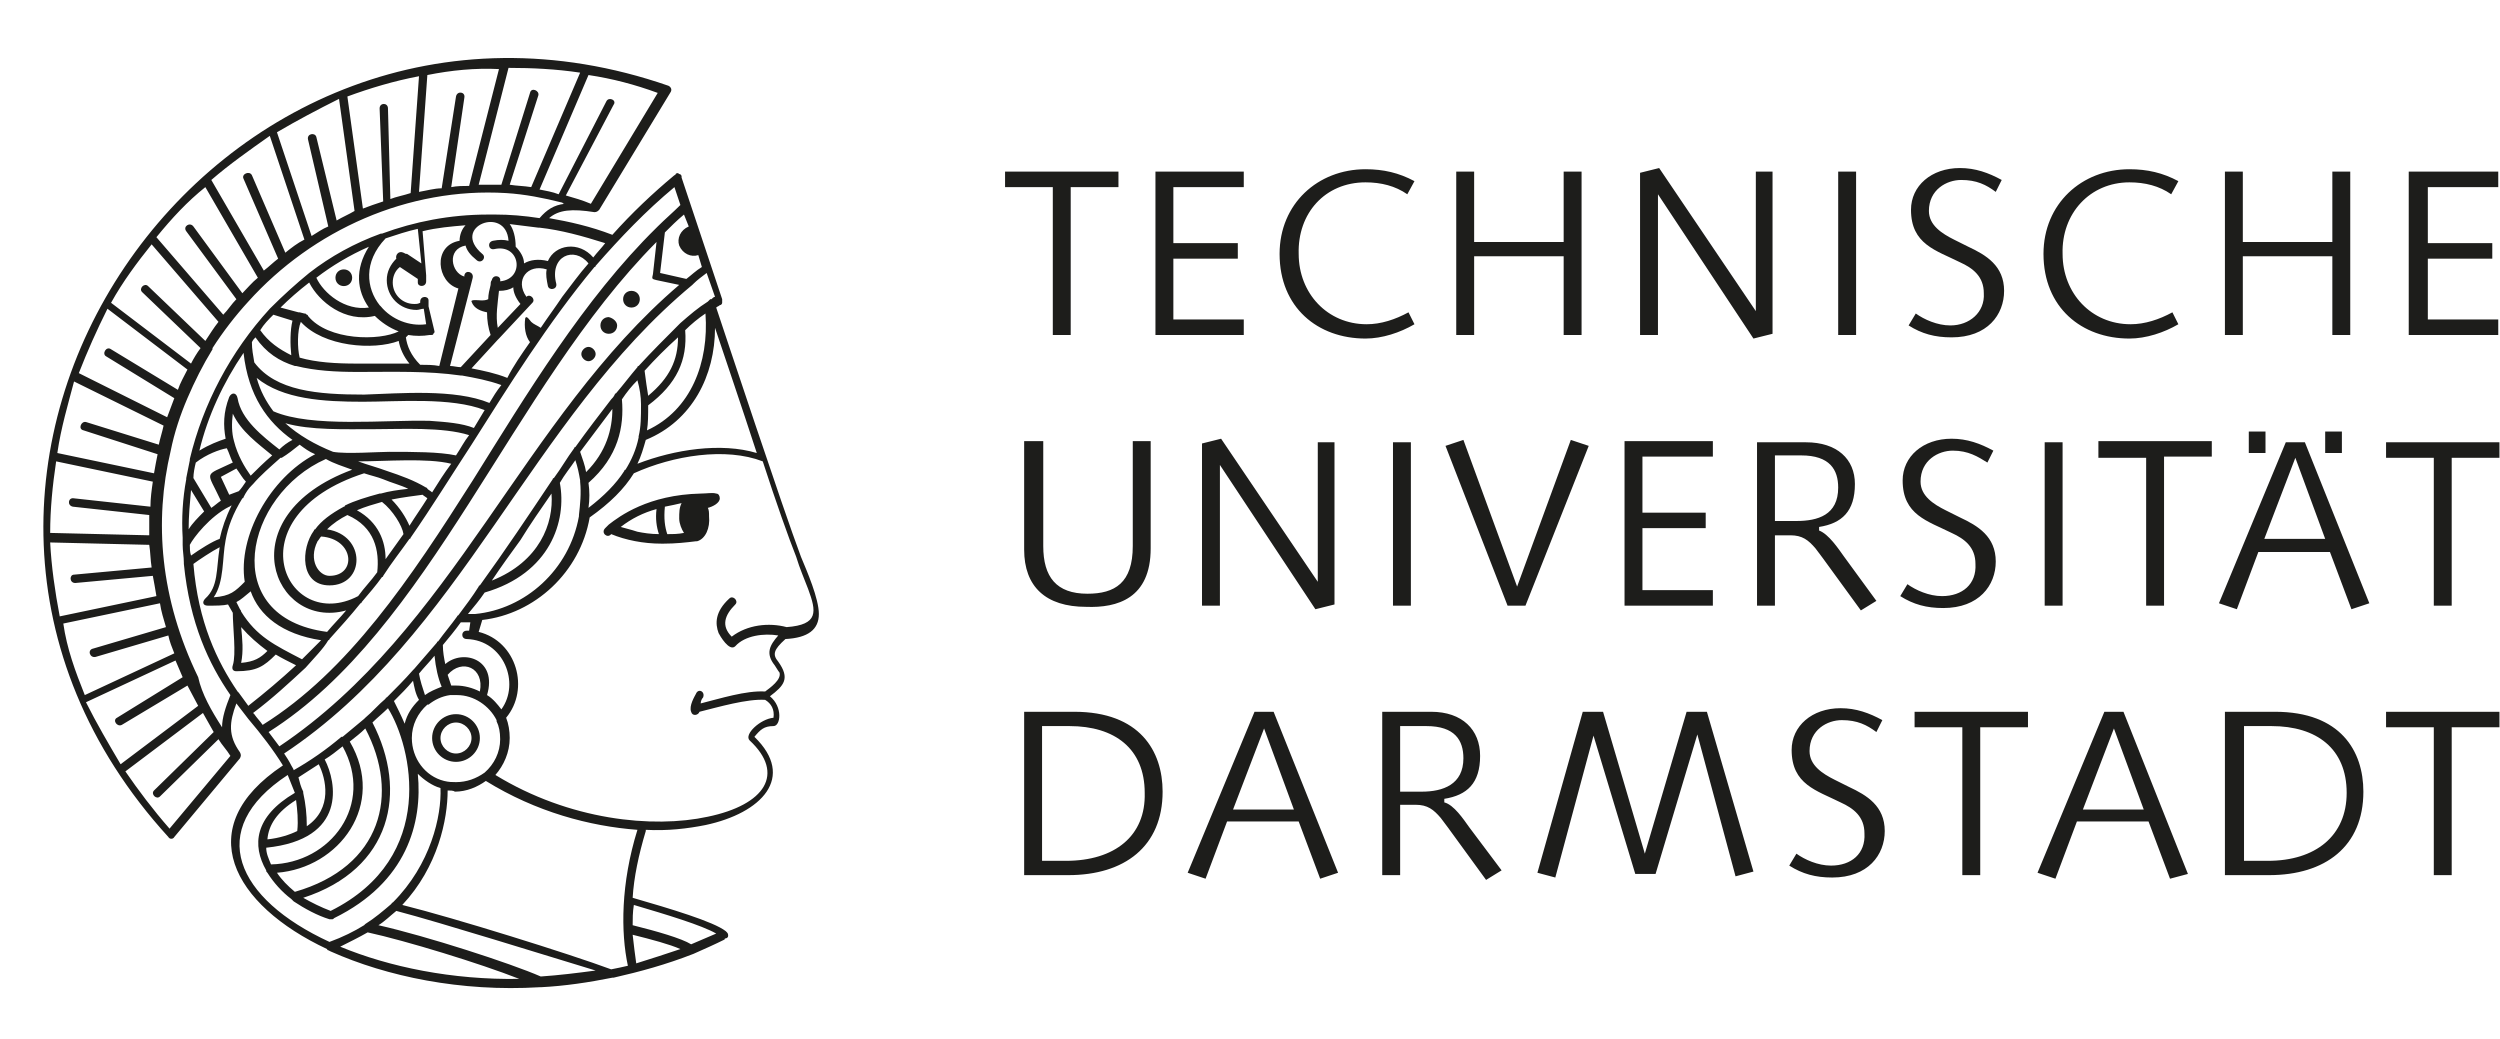 <svg width="674" height="280" xmlns="http://www.w3.org/2000/svg" xmlns:xlink="http://www.w3.org/1999/xlink" xml:space="preserve" overflow="hidden"><g transform="translate(-249 -184)"><path d="M239.498 366.159C236.605 364.873 231.783 363.587 226.639 362.301 226.96 365.194 227.282 367.766 227.603 370.016 231.783 368.73 235.64 367.444 239.498 366.159L239.498 366.159ZM226.639 359.729C233.068 361.336 239.819 363.265 242.391 364.873 244.641 363.908 246.892 362.944 249.142 361.979 245.284 359.729 235.64 356.836 226.96 354.264 226.639 356.193 226.639 358.122 226.639 359.729L226.639 359.729ZM243.034 367.444C242.713 367.444 242.713 367.444 243.034 367.444 235.64 370.338 228.568 372.267 221.495 373.874 221.495 373.874 221.174 373.874 221.174 373.874 214.744 375.16 208.315 376.124 201.885 376.446 201.885 376.446 201.564 376.446 201.564 376.446 180.347 377.732 160.415 373.552 145.306 366.801L144.663 366.48C144.663 366.48 144.342 366.48 144.342 366.159 118.945 354.264 107.372 333.368 132.447 316.652 129.875 312.472 126.661 308.293 123.124 304.114 122.16 302.828 120.874 301.221 119.91 299.935 117.981 305.079 117.659 308.615 120.874 313.115 121.196 313.758 121.196 314.08 120.874 314.723L103.193 335.94C102.872 336.583 101.907 336.583 101.586 335.94 12.859 238.533 114.123 90.977 236.283 133.412 236.926 133.733 237.248 134.376 236.926 135.019L217.638 166.845C217.316 167.166 216.995 167.488 216.352 167.488 210.244 166.523 206.708 166.845 204.136 169.095 209.601 170.06 215.387 171.345 221.174 173.596 226.317 167.809 232.104 162.344 237.891 157.522 237.891 157.522 238.212 157.522 238.212 157.201 238.533 156.879 238.855 156.879 239.176 157.201 239.498 157.201 239.819 157.522 239.819 157.844 239.819 157.844 239.819 158.165 239.819 158.165L250.749 190.955C250.749 191.277 250.749 191.598 250.749 191.92 250.749 192.241 250.428 192.563 250.107 192.563 249.785 192.884 249.464 192.884 249.142 193.206 251.392 199.957 267.145 247.535 271.967 260.394 273.574 264.251 276.789 271.645 276.789 275.824 276.789 280.004 273.896 282.254 267.788 282.575 264.573 285.469 264.251 286.755 265.859 288.683 269.073 293.184 267.466 295.113 263.608 298.006 267.145 300.899 266.502 306.043 264.573 306.043 262.001 306.043 261.037 307.007 259.429 308.936 270.681 319.866 261.358 329.51 246.249 332.725 241.427 333.69 235.962 334.333 230.175 334.011 230.175 334.011 230.175 334.011 230.175 334.333 228.246 340.762 226.96 346.87 226.639 352.335 236.605 355.228 248.499 358.765 251.714 361.336 251.714 361.336 252.035 361.658 252.035 361.658 252.357 361.979 252.357 362.301 252.357 362.622 252.357 362.944 252.035 363.265 251.714 363.265 251.714 363.265 251.392 363.265 251.392 363.587 248.821 364.873 245.927 366.159 243.034 367.444L243.034 367.444ZM137.912 323.724C137.912 323.724 137.912 324.045 137.912 324.045 138.555 326.939 138.877 329.832 138.877 333.047 145.949 328.225 144.02 320.188 142.091 316.33 140.163 317.616 138.555 318.58 136.626 319.866 136.948 321.152 137.269 322.438 137.912 323.724L137.912 323.724ZM135.983 325.974C130.84 329.189 128.589 332.725 128.268 336.583 131.483 336.261 134.376 335.297 136.305 334.333 136.626 331.439 136.305 328.546 135.983 325.974L135.983 325.974ZM127.947 338.833C127.947 340.441 128.589 341.727 129.232 343.334 145.306 343.012 157.201 327.26 148.521 311.508 146.913 312.794 145.306 314.08 143.699 315.044 146.913 321.152 149.807 336.583 127.947 338.833L127.947 338.833ZM130.84 345.584C132.126 347.513 133.733 349.12 135.662 350.728 159.129 343.977 163.952 324.367 154.629 306.686 153.343 307.972 152.057 308.936 150.45 310.222 160.415 327.26 147.556 344.298 130.84 345.584L130.84 345.584ZM137.912 352.335C140.163 353.621 142.734 354.907 145.306 355.871 174.239 341.405 167.166 311.508 160.737 301.221 159.451 302.507 157.844 303.793 156.558 305.079 166.202 323.724 161.701 344.62 137.912 352.335L137.912 352.335ZM227.925 235.319C237.891 231.461 250.428 229.532 260.072 232.425 255.893 219.567 251.392 206.386 248.821 198.671 248.821 211.53 242.713 223.746 230.175 228.889 229.532 231.14 228.889 233.39 227.925 235.319L227.925 235.319ZM224.389 237.248C224.389 237.248 224.389 236.926 224.71 236.926 226.317 234.354 227.603 231.461 228.246 228.246 228.246 228.246 228.246 227.925 228.246 227.925 228.889 225.353 228.889 222.46 228.889 219.567 228.889 219.567 228.889 219.245 228.889 219.245 228.889 217.316 228.568 215.066 227.925 212.816 226.317 214.423 225.032 216.03 223.746 217.959 224.389 225.353 222.781 233.39 214.744 240.462 215.066 242.713 215.066 244.963 214.744 247.213 218.924 243.999 222.138 240.784 224.389 237.248L224.389 237.248ZM165.237 305.4C165.88 302.828 167.166 300.899 169.095 298.971 168.131 297.363 167.809 295.434 167.488 293.827 165.88 295.756 164.273 297.363 162.344 299.292 163.309 301.221 164.273 303.15 165.237 305.4L165.237 305.4ZM170.703 297.685C171.988 296.72 173.596 296.077 175.203 295.434 174.239 293.184 173.596 290.291 173.274 287.076 171.988 288.683 170.381 290.291 169.095 291.898 169.417 293.827 170.06 295.756 170.703 297.685L170.703 297.685ZM116.052 306.364C116.052 303.793 117.016 300.899 118.302 297.685 112.516 289.326 107.372 278.396 105.765 262.323 105.765 262.323 105.765 262.001 105.765 262.001 105.765 260.394 105.443 258.786 105.443 257.179 105.443 257.179 105.443 256.857 105.443 256.857 105.443 256.215 105.443 255.893 105.443 255.25 105.122 250.107 105.443 244.641 106.408 239.498 106.408 239.498 106.408 239.176 106.408 239.176 106.729 237.569 107.051 235.962 107.372 234.354 107.372 234.354 107.372 234.033 107.372 234.033 110.908 219.245 118.302 205.1 128.911 193.527 128.911 193.527 129.232 193.206 129.232 193.206 132.447 189.991 135.983 186.776 139.52 183.883L139.52 183.883C145.306 179.382 151.736 175.846 158.808 173.274 158.808 173.274 158.808 173.274 159.129 173.274 167.809 170.06 177.453 168.131 187.741 168.131 188.384 168.131 189.027 168.131 189.669 168.131 193.527 168.131 197.385 168.452 201.564 169.095 203.493 166.845 205.422 165.559 208.315 165.237 207.993 165.237 207.993 165.237 207.672 164.916 207.672 164.916 207.672 164.916 207.672 164.916 202.528 163.63 197.706 162.666 192.563 162.344L192.563 162.344C166.202 160.737 140.484 172.31 123.124 191.598L123.124 191.598C119.588 195.456 116.373 199.635 113.48 204.136 113.48 204.136 113.48 204.136 113.48 204.457 110.908 208.636 108.658 213.137 106.729 217.638 106.729 217.638 106.729 217.638 106.729 217.638 104.8 222.138 103.193 226.96 102.229 231.783 97.728 250.749 99.335 271.645 109.623 292.863L109.623 292.863C110.587 297.363 113.159 301.864 116.052 306.364L116.052 306.364ZM120.231 296.72C120.231 296.72 120.553 297.042 120.553 297.042 121.517 298.328 122.16 299.292 123.124 300.578 127.625 297.042 131.804 293.505 135.983 289.648 134.055 288.683 132.126 287.719 130.518 286.755 127.304 289.969 125.375 291.255 119.91 291.255 118.945 291.255 118.624 290.612 118.945 289.648 119.91 286.755 118.945 279.361 118.945 275.503 118.624 274.86 117.981 273.896 117.659 273.253 116.373 273.574 114.445 273.574 112.194 273.574 110.908 273.574 110.587 272.61 111.551 271.645 115.088 268.431 114.445 263.93 115.409 257.822 113.48 258.786 109.623 261.358 108.337 262.323 109.623 278.075 114.766 288.683 120.231 296.72L120.231 296.72ZM131.483 311.508C178.418 280.004 197.063 223.103 239.176 187.098L233.068 185.812C231.783 185.49 231.783 185.49 232.104 184.204L233.068 175.525C193.849 215.066 172.31 280.004 128.589 307.65 129.554 308.936 130.518 310.222 131.483 311.508L131.483 311.508ZM240.462 168.131C238.533 169.738 236.926 171.345 235.319 172.953L234.033 183.883 241.105 185.49C242.391 184.526 243.677 183.24 245.284 182.276L244.32 179.061C242.391 179.704 240.141 178.739 239.176 176.489 238.533 174.56 239.498 172.31 241.748 171.345L240.462 168.131 240.462 168.131ZM138.555 290.291C134.055 294.47 129.554 298.649 124.41 302.507L124.732 302.828C125.375 303.793 126.339 304.757 126.982 305.721 150.128 291.255 166.845 266.18 183.561 239.819 198.028 216.673 213.459 190.955 233.068 171.667 233.068 171.667 233.39 171.345 233.39 171.345 235.319 169.417 237.569 167.488 239.498 165.559L237.891 160.737C230.175 167.166 223.424 174.239 216.673 181.954 216.673 181.954 216.673 182.276 216.352 182.276 203.814 197.385 193.206 214.423 183.24 230.175 177.775 238.533 172.631 246.892 166.845 255.25 166.845 255.25 166.845 255.572 166.523 255.572 164.273 258.786 161.701 262.001 159.451 265.537 159.451 265.537 159.451 265.859 159.129 265.859 157.522 268.109 155.593 270.359 153.664 272.61 153.664 272.61 153.664 272.931 153.343 272.931 150.771 276.146 147.878 279.361 144.985 282.575 144.985 282.575 144.985 282.897 144.663 282.897 143.377 285.147 140.805 287.719 138.555 290.291L138.555 290.291 138.555 290.291ZM137.591 288.04C139.198 286.433 141.127 284.504 142.734 282.897 132.126 281.289 126.018 276.146 123.767 269.716 122.16 271.002 121.196 271.967 119.91 272.61 120.231 273.253 120.553 273.896 120.874 274.539 120.874 274.539 121.196 274.86 121.196 275.181 125.375 281.932 130.197 284.183 137.591 288.04L137.591 288.04ZM144.342 280.647C145.949 278.718 147.878 276.789 149.485 274.86 129.875 280.325 117.338 249.464 151.093 236.926 148.521 235.962 146.271 235.319 144.02 234.033 122.16 243.677 114.766 276.789 144.342 280.647L144.342 280.647ZM152.7 271.002C154.307 268.752 156.236 266.823 157.844 264.573 158.487 258.786 157.201 252.357 149.807 249.142 147.878 250.107 145.949 251.392 144.342 253 154.95 254.607 154.629 268.109 144.985 268.109 136.948 268.109 137.269 258.143 140.805 253.321 140.805 253.321 140.805 253 141.127 253L141.127 253C142.734 250.749 145.306 248.821 148.842 246.892 148.842 246.892 149.164 246.892 149.164 246.57 151.736 245.284 154.95 244.32 158.487 243.356 158.487 243.356 158.808 243.356 158.808 243.356 161.058 242.713 163.309 242.391 166.202 242.07 164.273 241.105 161.701 240.462 159.451 239.498 157.844 238.855 156.236 238.533 154.307 237.891 118.624 249.464 133.09 281.289 152.7 271.002L152.7 271.002ZM160.094 261.037C161.701 258.786 163.309 256.536 164.916 254.286 164.595 252.035 162.023 247.856 159.129 245.606 156.879 246.249 154.629 246.892 152.379 247.856 158.165 251.071 160.094 256.215 160.094 261.037L160.094 261.037ZM166.523 252.035C168.131 249.464 169.738 247.213 171.345 244.641 171.024 244.32 170.381 243.999 170.06 243.677 167.809 243.999 164.916 244.32 161.701 244.963 163.952 247.213 165.559 249.785 166.523 252.035L166.523 252.035ZM172.631 243.034C174.239 240.462 175.846 237.891 177.775 235.319 171.345 233.711 160.094 234.676 152.7 234.676 155.272 235.64 157.844 236.283 160.415 237.248 164.273 238.533 167.809 239.819 171.024 241.748 171.024 241.748 171.345 241.748 171.345 242.07 171.667 242.391 172.31 242.713 172.631 243.034L172.631 243.034ZM179.061 233.068C180.347 231.14 181.311 229.211 182.597 227.603 175.525 225.353 164.273 225.996 157.201 225.996 148.842 225.996 139.841 226.317 133.09 224.389 136.626 227.603 141.127 230.175 145.949 232.104 149.485 232.747 158.165 232.104 161.058 232.104 167.488 232.104 174.56 232.104 179.061 233.068L179.061 233.068ZM183.883 225.674C184.847 224.067 185.812 222.46 186.776 220.852 177.775 217.316 163.309 218.602 153.986 218.602 143.377 218.602 132.447 217.959 125.375 212.173 126.339 215.709 127.947 218.602 129.875 221.174 140.163 225.674 160.094 223.424 171.988 223.746 176.489 224.067 180.668 224.389 183.883 225.674L183.883 225.674ZM188.062 218.924C189.027 217.316 189.991 215.709 191.277 214.101 187.741 212.816 184.204 212.173 180.668 211.53 180.668 211.53 180.347 211.53 180.347 211.53 171.345 210.244 162.344 210.565 152.7 210.565 146.592 210.565 141.127 210.244 135.983 208.958 135.983 208.958 135.662 208.958 135.662 208.958 131.483 207.672 127.947 205.422 125.053 201.243 124.732 201.564 124.41 201.885 124.089 202.528 124.089 204.457 124.41 206.065 124.732 207.993 130.518 215.709 141.77 216.673 154.307 216.673 163.952 216.352 178.739 215.066 188.062 218.924L188.062 218.924ZM216.03 179.704C216.995 178.418 218.281 177.132 219.245 175.846 213.137 173.917 207.351 172.31 201.564 171.667 201.564 171.667 201.243 171.667 201.243 171.667 198.671 171.345 196.099 171.024 193.527 170.703 194.492 171.988 195.135 174.239 195.135 176.811 196.42 178.096 197.385 179.704 197.385 181.311 198.992 180.347 201.243 180.025 203.814 180.668 205.743 176.168 212.173 175.203 216.03 179.704L216.03 179.704ZM88.727 316.33 109.623 300.578C108.658 298.649 107.694 297.042 106.729 295.113L89.048 305.721C87.762 306.364 86.476 304.436 87.762 303.793L105.443 292.863C104.8 291.255 104.157 289.969 103.515 288.362L79.404 299.613C82.297 305.4 85.512 310.865 88.727 316.33L88.727 316.33ZM110.908 302.507 90.013 318.259C93.549 323.402 97.406 328.546 101.907 333.69L118.302 314.08C117.338 312.472 116.052 311.187 115.088 309.579L99.335 325.01C98.371 325.974 96.764 324.367 97.728 323.402L113.802 307.65C112.837 306.043 111.873 304.114 110.908 302.507L110.908 302.507ZM79.082 297.685 103.193 286.433C102.55 284.826 101.907 283.218 101.586 281.611L81.976 287.397C80.368 287.719 79.725 285.469 81.333 285.147L100.943 279.361C100.3 277.11 99.657 275.181 99.335 272.931L73.296 278.396C74.26 285.147 76.511 291.255 79.082 297.685L79.082 297.685ZM72.332 276.467 98.371 271.002C98.049 269.073 97.728 267.145 97.406 265.537L76.511 267.466C74.903 267.466 74.903 265.216 76.189 265.216L97.085 263.287C96.764 261.358 96.764 259.108 96.442 257.179L69.76 256.536C70.081 262.965 71.046 269.716 72.332 276.467L72.332 276.467ZM69.76 253.964 96.442 254.607C96.442 252.678 96.442 251.071 96.442 249.142L75.868 246.892C74.26 246.57 74.582 244.32 76.189 244.641L96.764 246.892C96.764 244.641 97.085 242.391 97.406 240.141L71.367 234.676C70.403 241.105 69.76 247.535 69.76 253.964L69.76 253.964ZM71.689 232.425 97.728 237.891C98.049 235.962 98.371 234.354 98.692 232.747L78.761 226.317C77.154 225.996 78.118 223.746 79.404 224.067L99.014 230.175C99.335 228.568 99.978 226.639 100.3 225.032L76.189 213.137C74.582 219.245 72.653 225.674 71.689 232.425L71.689 232.425ZM77.475 210.887 101.264 222.781C101.907 221.174 102.55 219.245 103.193 217.638L84.869 206.386C83.583 205.743 84.869 203.493 86.155 204.457L104.157 215.387C104.8 213.459 105.765 211.851 106.729 209.922L85.191 193.527C82.297 199.314 79.725 205.1 77.475 210.887L77.475 210.887ZM86.155 191.92 107.694 208.315C108.337 207.029 109.301 205.422 110.265 204.136L94.513 189.027C93.549 188.062 95.156 186.455 96.121 187.419L111.551 202.207C112.837 200.278 113.802 198.671 115.088 197.063L97.085 176.168C93.227 180.99 89.37 186.133 86.155 191.92L86.155 191.92ZM98.371 174.239 116.373 195.135C117.659 193.849 118.624 192.241 119.91 190.955L106.408 172.631C105.443 171.345 107.372 170.06 108.337 171.345L121.517 189.348C122.803 188.062 124.089 186.455 125.696 185.169L111.551 160.737C106.729 164.595 102.55 169.095 98.371 174.239L98.371 174.239ZM113.159 158.808 127.304 183.24C128.589 182.276 129.875 180.99 131.161 180.025L121.839 158.487C121.196 157.201 123.446 156.236 124.089 157.522L133.09 178.418C134.697 177.132 136.305 175.846 138.234 174.882L128.911 146.913C123.446 150.771 117.981 154.629 113.159 158.808L113.159 158.808ZM130.84 145.949 140.163 173.917C141.77 172.953 143.056 171.988 144.663 171.345L139.198 147.878C138.877 146.271 141.127 145.949 141.448 147.235L146.913 169.738C148.521 168.774 150.128 168.131 151.736 167.166L147.556 136.948C141.77 139.841 136.305 142.734 130.84 145.949L130.84 145.949ZM149.807 136.305 153.986 166.523C155.593 165.88 157.522 165.237 159.451 164.595L158.487 139.52C158.487 137.912 160.737 137.912 160.737 139.52L161.38 163.952C162.987 163.309 164.916 162.987 166.845 162.344L169.095 130.84C162.344 132.126 155.915 134.055 149.807 136.305L149.807 136.305ZM171.345 130.518 169.095 162.023C171.024 161.701 173.274 161.058 175.203 161.058L179.061 136.305C179.382 134.697 181.633 135.019 181.311 136.626L177.775 160.737C179.382 160.415 180.99 160.415 182.597 160.415L190.634 128.911C184.204 128.589 177.775 129.232 171.345 130.518L171.345 130.518ZM193.206 128.589 185.169 160.094C187.098 160.094 189.348 160.094 191.277 160.094L198.992 135.34C199.314 133.733 201.564 134.697 201.243 135.983L193.527 160.094C195.456 160.415 197.385 160.415 199.314 160.737L212.494 129.875C206.065 128.911 199.635 128.589 193.206 128.589L193.206 128.589ZM214.744 130.518 201.564 161.38C203.171 161.701 205.1 162.023 206.708 162.666L219.567 137.591C220.209 136.305 222.46 137.269 221.495 138.555L208.636 162.987C210.887 163.63 213.137 164.273 215.387 165.237L233.39 135.34C227.282 133.09 221.174 131.483 214.744 130.518L214.744 130.518ZM173.274 199.635C173.274 199.957 173.274 199.957 172.953 200.278 172.953 200.6 172.631 200.6 172.31 200.6 172.31 200.6 172.31 200.6 171.988 200.6 170.06 200.921 168.131 200.921 166.202 200.6 165.88 200.921 165.88 200.921 165.559 201.243 165.88 203.493 166.845 206.065 169.417 208.636 171.024 208.636 172.953 208.636 174.56 208.958L179.704 188.062C173.917 186.455 172.631 176.489 180.025 175.203 180.025 173.596 180.668 171.988 181.633 171.024 177.775 171.345 173.917 171.667 170.06 172.631L171.024 184.526C171.024 184.526 171.024 184.847 171.024 184.847L171.024 186.133C171.024 187.741 168.774 187.741 168.774 186.455L168.774 185.49 163.952 182.276C162.666 183.24 162.023 184.847 162.023 186.455 162.023 189.669 164.595 192.241 167.809 192.241 168.452 192.241 168.774 192.241 169.417 191.92L169.417 191.598C169.417 189.991 171.667 189.991 171.667 191.277L171.667 192.563C171.667 192.563 171.667 192.884 171.667 192.884L173.274 199.635C173.274 199.314 173.274 199.635 173.274 199.635L173.274 199.635ZM164.916 178.418 165.559 178.739C165.559 178.739 165.559 178.739 165.88 178.739L169.738 181.311 168.774 171.988C165.88 172.631 162.987 173.596 160.094 174.56 153.986 180.99 154.95 188.062 158.487 192.563 158.487 192.563 158.808 192.884 158.808 192.884 161.701 196.42 166.523 198.349 171.024 197.706L170.381 193.527C169.738 193.527 169.095 193.849 168.452 193.849 163.952 193.849 160.415 190.312 160.415 185.812 160.415 183.561 161.38 181.633 162.987 180.025 162.666 179.061 163.63 177.775 164.916 178.418L164.916 178.418ZM163.63 199.635C161.058 198.671 158.808 197.063 157.201 195.456 149.164 197.385 142.091 191.598 139.52 186.455 136.626 188.705 134.055 190.955 131.804 193.206L136.626 194.492C136.626 194.492 136.626 194.492 136.948 194.492L138.234 194.813C138.555 194.813 138.555 194.813 138.877 195.135 139.198 195.135 139.198 195.456 139.198 195.456 144.663 202.207 158.487 202.207 163.63 199.635L163.63 199.635ZM155.593 193.206C152.379 188.705 151.736 182.919 155.593 176.811 150.45 179.061 145.628 181.954 141.448 185.169 143.377 189.348 149.164 194.17 155.593 193.206L155.593 193.206ZM137.269 197.063 137.269 197.063C136.305 199.314 136.305 204.136 136.948 206.708 141.448 207.993 146.592 208.315 152.379 208.315 157.201 208.315 162.023 208.315 166.523 208.315 164.916 206.386 163.952 204.136 163.63 202.207 156.879 204.779 143.377 203.814 137.269 197.063L137.269 197.063ZM141.127 232.747C139.52 232.104 138.234 231.14 136.948 230.175 135.34 231.461 133.733 232.747 132.126 233.711 132.126 233.711 132.126 233.711 131.804 233.711 128.911 236.283 126.339 238.533 124.41 240.784 124.41 240.784 124.41 240.784 124.089 241.105 123.124 242.07 122.481 243.034 121.839 244.32 121.839 244.32 121.839 244.641 121.517 244.641 118.945 248.821 117.659 252.357 117.016 255.893 116.052 260.715 116.695 267.145 113.802 271.324 118.302 271.002 119.588 269.716 122.16 267.145 120.231 254.929 128.911 239.176 141.127 232.747L141.127 232.747ZM142.734 254.929C142.413 255.25 142.091 255.893 141.77 256.215 139.198 261.358 142.091 265.537 144.985 265.537 152.379 265.537 151.736 255.572 142.734 254.929L142.734 254.929ZM129.554 233.068C125.696 229.854 121.196 226.639 118.945 221.817 118.624 224.389 118.624 226.96 119.267 229.211L119.267 229.211C120.231 233.068 122.16 236.283 123.767 238.533 125.375 236.926 127.304 234.997 129.554 233.068L129.554 233.068ZM121.196 279.361C121.517 282.575 121.839 285.79 121.196 289.005 124.732 288.683 126.339 287.719 128.268 285.79 125.696 283.861 123.446 281.932 121.196 279.361L121.196 279.361ZM119.91 236.605 115.731 238.855 117.981 243.677C118.945 243.356 119.588 243.034 120.553 242.713 121.196 242.07 121.839 241.105 122.481 240.141 121.517 239.176 120.874 237.891 119.91 236.605L119.91 236.605ZM107.372 257.179C107.372 258.143 107.372 259.108 107.694 260.072 109.944 258.465 113.48 256.215 115.409 255.572 116.052 252.678 117.016 249.785 118.624 246.57 118.302 246.57 118.302 246.892 117.981 246.892 117.981 246.892 117.981 246.892 117.981 246.892 112.837 249.464 108.337 255.25 107.372 257.179L107.372 257.179ZM107.694 242.391C107.372 245.927 107.051 249.464 107.051 253 108.015 251.392 109.623 249.785 111.23 248.178L107.694 242.391 107.694 242.391ZM108.98 234.997C108.658 236.283 108.337 237.891 108.337 239.176L113.159 247.213C114.123 246.57 114.766 245.927 115.731 245.284 111.873 236.926 110.908 238.855 118.945 234.997 118.302 233.711 117.981 232.425 117.338 231.14 115.409 231.461 111.873 232.747 108.98 234.997L108.98 234.997ZM121.839 205.422C116.373 213.459 112.194 222.46 109.944 231.783 112.516 230.175 115.088 229.211 117.016 228.568 116.373 225.032 116.373 221.495 117.981 217.316 118.624 216.03 119.91 216.03 120.231 217.638 121.196 223.424 126.982 227.925 131.483 231.461 132.447 230.497 133.733 229.532 135.019 228.889 128.268 224.067 123.124 216.995 121.839 205.422L121.839 205.422ZM129.875 195.135C128.589 196.42 127.304 197.706 126.339 199.314 128.589 202.528 131.483 204.457 134.697 206.065 134.376 203.171 134.376 199.314 135.019 196.742L129.875 195.135 129.875 195.135ZM194.492 187.741C193.527 188.384 192.241 188.705 190.634 188.705 190.312 191.92 189.669 195.456 190.312 198.671L196.42 192.241C195.135 190.634 194.492 189.027 194.492 187.741L194.492 187.741ZM187.419 194.492C185.812 194.17 183.883 193.527 183.24 191.598 182.919 190.955 185.49 191.277 185.812 191.277 186.455 191.277 187.098 191.277 187.741 190.955 187.741 189.669 188.062 188.384 188.384 187.098 188.384 187.098 188.384 187.098 188.384 187.098 188.384 186.776 188.384 186.133 188.705 185.812 189.027 184.204 191.277 184.526 190.955 186.133 197.706 185.49 196.42 175.846 189.348 177.453 187.741 177.775 187.419 175.525 189.027 175.203 190.634 174.882 191.92 174.882 193.206 175.203 192.563 165.559 177.453 171.345 186.133 178.739 187.419 179.704 185.812 181.633 184.526 180.347 182.919 179.061 181.954 177.775 181.633 176.489 176.489 177.453 177.775 183.883 181.311 184.847L181.311 184.526C181.633 182.919 183.883 183.561 183.561 185.169L183.24 186.455C183.24 186.455 183.24 186.455 183.24 186.455L177.453 208.958C178.418 208.958 179.382 209.279 180.347 209.279L188.384 200.6C187.741 198.671 187.419 196.742 187.419 194.492L187.419 194.492ZM198.992 202.528C197.706 200.921 197.385 198.349 197.706 196.099 198.028 195.135 198.992 196.742 199.314 197.063 199.957 197.706 200.921 198.028 201.885 198.671 203.814 195.777 205.743 193.206 207.672 190.312 209.922 187.419 212.173 184.204 214.744 181.311 210.887 176.489 204.136 179.382 206.065 186.776 206.386 188.384 204.136 188.705 203.814 187.419 203.493 185.812 203.171 184.204 203.493 182.919 198.349 181.311 194.813 185.812 198.028 190.312 198.992 189.348 200.6 190.955 199.635 191.92L190.634 201.564C190.634 201.564 190.312 201.885 190.312 201.885L183.24 209.601C186.455 210.244 189.669 210.887 192.884 212.173 194.492 208.958 196.742 205.743 198.992 202.528L198.992 202.528ZM188.705 266.823C201.564 261.68 205.422 251.392 204.779 243.356 201.885 247.535 198.992 251.714 196.42 255.893 193.849 259.429 191.277 262.965 188.705 266.823L188.705 266.823ZM214.101 237.569C219.567 232.104 221.174 225.996 221.174 220.531 218.281 224.389 215.387 228.246 212.494 232.104 213.137 234.033 213.78 235.64 214.101 237.569L214.101 237.569ZM230.818 216.995C236.605 212.173 238.855 207.351 238.855 201.243 235.64 204.136 232.747 207.029 229.854 210.244 230.175 212.816 230.497 215.066 230.818 216.995L230.818 216.995ZM230.497 226.317C242.391 220.852 247.213 207.993 246.249 194.813 244.32 196.099 242.391 197.706 240.784 199.314 241.427 207.351 238.533 213.78 230.818 219.567 230.818 222.138 230.818 224.389 230.497 226.317L230.497 226.317ZM184.204 275.824C184.204 275.824 184.204 275.824 184.204 275.824 197.706 274.539 209.601 263.93 212.173 249.464 212.173 249.464 212.173 249.142 212.173 249.142 212.494 246.249 212.816 243.356 212.494 240.141 212.494 240.141 212.494 239.819 212.494 239.819 212.173 237.891 211.851 236.283 211.208 234.354 209.922 236.283 208.315 238.212 207.029 240.462 208.958 250.749 204.457 264.894 186.776 270.038 185.49 271.967 183.883 273.896 182.276 275.824 182.919 275.824 183.561 275.824 184.204 275.824L184.204 275.824ZM134.697 316.652C134.697 316.652 134.697 316.652 134.697 316.652 135.019 317.294 135.34 317.616 135.34 317.937 139.841 315.366 144.02 312.472 148.199 308.936 148.199 308.936 148.199 308.936 148.521 308.936 150.45 307.329 152.379 305.721 154.307 304.114 154.307 304.114 154.629 303.793 154.629 303.793 156.558 302.185 158.165 300.256 160.094 298.649 160.094 298.649 160.094 298.328 160.415 298.328 162.666 296.077 165.237 293.505 167.488 290.934 167.488 290.934 167.809 290.612 167.809 290.612 169.738 288.362 171.988 285.79 173.917 283.54 173.917 283.218 174.239 283.218 174.239 283.218 175.846 280.968 177.775 278.718 179.382 276.467 179.382 276.146 179.382 276.467 179.704 276.146 181.633 273.574 183.561 271.002 185.169 268.431 185.169 268.431 185.169 268.109 185.49 268.109 192.241 258.786 198.671 249.142 205.1 239.498 205.1 239.498 205.1 239.176 205.422 239.176 207.351 236.605 208.958 233.711 210.887 231.14 210.887 231.14 210.887 230.818 211.208 230.818 214.423 226.317 217.638 222.138 220.852 217.959 221.174 217.638 221.495 217.316 221.817 216.673 221.817 216.673 221.817 216.352 222.138 216.352 224.067 214.101 225.996 211.53 227.925 209.279 227.925 209.279 227.925 208.958 228.246 208.958 231.783 205.1 235.64 201.243 239.176 197.706 239.176 197.706 239.498 197.385 239.498 197.385 242.07 195.135 244.32 193.206 246.892 191.598 246.892 191.598 247.213 191.277 247.213 191.277L247.535 190.955C247.535 190.955 247.535 190.955 247.856 190.955 248.178 190.634 248.499 190.312 248.821 190.312L246.57 183.883C245.284 184.847 243.999 185.812 243.034 186.776 243.034 186.776 243.034 186.776 242.713 187.098 198.992 223.424 180.668 281.611 132.769 313.437 133.412 314.401 134.055 315.366 134.697 316.652L134.697 316.652ZM175.846 320.831C175.846 320.831 176.168 320.831 175.846 320.831 177.132 321.152 178.096 321.152 179.061 321.152 181.954 321.152 184.526 320.188 186.776 318.58 186.776 318.58 186.776 318.58 186.776 318.58 189.348 316.33 190.955 313.115 190.955 309.579 190.955 307.65 190.634 306.043 189.991 304.757 189.991 304.757 189.991 304.436 189.991 304.436 188.062 300.578 183.883 297.685 179.382 297.685 178.739 297.685 178.096 297.685 177.775 297.685L177.453 297.685C175.203 298.006 173.274 298.971 171.667 300.256L171.345 300.256C168.774 302.507 167.166 305.721 167.166 309.258 167.166 314.723 170.703 319.545 175.846 320.831L175.846 320.831ZM144.985 364.23C148.521 362.944 151.736 361.336 154.307 359.729 154.307 359.729 154.629 359.408 154.629 359.408 157.201 357.8 159.451 355.871 161.701 353.943 161.701 353.943 161.701 353.621 162.023 353.621 172.31 343.334 175.203 330.153 174.882 322.76 172.631 322.117 170.381 320.509 168.774 318.902 170.06 332.082 165.88 348.156 146.271 357.8 145.949 358.122 145.949 358.122 145.628 358.122 145.628 358.122 145.306 358.122 144.985 358.122 141.77 357.157 138.234 355.228 135.34 353.3 135.019 352.978 135.019 352.978 134.697 352.657 132.126 350.728 129.875 348.156 128.268 345.584 127.947 345.263 127.947 345.263 127.947 344.941 124.089 338.19 124.732 330.475 135.662 324.045 135.019 322.438 134.376 320.831 133.733 319.223 111.23 334.011 119.91 352.657 144.985 364.23L144.985 364.23ZM155.272 361.658C153.021 362.944 150.45 364.23 147.878 365.516 161.058 370.981 178.096 374.517 196.099 374.195 185.49 370.016 165.559 363.908 155.272 361.658L155.272 361.658ZM162.987 355.871C161.38 357.157 159.772 358.765 158.165 359.729 171.024 362.622 193.849 370.016 201.885 373.552 206.708 373.231 211.851 372.588 216.673 371.945 202.85 367.766 175.203 359.086 162.987 355.871L162.987 355.871ZM176.811 323.402C176.811 331.118 174.239 343.977 164.595 354.264 178.739 357.8 209.601 367.444 220.852 371.624 222.46 371.302 224.067 370.981 225.353 370.659 223.424 361.658 223.424 348.477 227.925 334.011 215.066 333.047 200.6 329.189 187.098 320.831 184.847 322.438 181.954 323.724 178.739 323.724 178.418 323.402 177.453 323.402 176.811 323.402L176.811 323.402ZM176.811 292.22C177.132 293.184 177.453 294.148 177.775 295.113 178.096 295.113 178.739 295.113 179.061 295.113 181.311 295.113 183.561 295.756 185.49 296.72 186.776 290.291 180.668 287.719 176.811 292.22L176.811 292.22ZM185.169 280.647C195.456 283.218 198.992 296.077 192.563 303.793 193.206 305.4 193.527 307.329 193.527 309.258 193.527 313.115 191.92 316.652 189.669 319.223 209.601 331.439 232.104 333.69 246.892 330.475 262.323 327.26 267.788 318.902 258.143 309.901 256.536 308.293 261.037 304.114 264.573 303.793 264.894 301.542 263.93 299.935 262.323 298.971 257.5 298.649 249.785 300.899 244.641 302.185 244.32 303.15 242.713 303.471 242.391 302.185 241.748 300.578 243.356 298.006 243.677 297.363 244.32 295.756 246.249 296.72 245.606 298.328 245.284 298.649 244.963 299.292 244.963 299.935 250.107 298.649 257.179 296.399 262.323 296.72 263.608 295.756 266.823 293.505 266.18 291.577 265.859 291.255 265.537 290.612 264.894 289.648 262.323 286.433 263.608 284.183 265.859 281.611 262.001 280.968 256.857 281.611 254.286 284.504 252.678 286.112 250.107 281.611 249.785 280.968 248.821 278.396 248.821 275.181 252.678 271.645 253.643 270.681 255.25 272.288 254.286 273.253 251.392 276.146 250.428 279.039 253.321 281.932L253.321 281.932C257.5 278.718 263.287 278.075 268.109 279.361L268.109 279.361 268.109 279.361C276.789 278.718 276.146 275.181 273.896 269.073 272.931 266.502 271.645 263.608 270.681 260.394 268.752 255.572 265.216 245.606 261.68 234.676 251.714 230.818 237.569 233.068 226.96 237.891 224.389 242.07 220.531 245.927 215.066 249.785 212.494 264.573 200.278 275.824 186.133 277.432L185.169 280.647 185.169 280.647ZM182.597 280.325 182.919 278.075C181.954 278.075 181.311 278.075 180.347 278.075 178.739 280.325 177.132 282.254 175.525 284.183 175.525 286.112 175.846 287.719 176.168 289.326 180.99 285.147 190.312 288.04 187.419 297.685 189.027 298.649 190.312 300.256 191.277 301.542 196.42 294.47 191.92 282.897 181.954 282.575 180.347 282.575 180.347 280.325 181.954 280.325 182.276 280.325 182.597 280.325 182.597 280.325L182.597 280.325ZM222.46 198.028C222.46 199.314 221.495 200.278 220.209 200.278 218.924 200.278 217.959 199.314 217.959 198.028 217.959 196.742 218.924 195.777 220.209 195.777 221.495 196.099 222.46 197.063 222.46 198.028L222.46 198.028ZM228.568 190.955C228.568 192.241 227.603 193.206 226.317 193.206 225.032 193.206 224.067 192.241 224.067 190.955 224.067 189.669 225.032 188.705 226.317 188.705 227.603 188.705 228.568 189.669 228.568 190.955L228.568 190.955ZM216.673 205.743C216.673 206.708 215.709 207.672 214.744 207.672 213.78 207.672 212.816 206.708 212.816 205.743 212.816 204.779 213.78 203.814 214.744 203.814 215.709 203.814 216.673 204.779 216.673 205.743L216.673 205.743ZM151.093 185.169C151.093 186.455 150.128 187.419 148.842 187.419 147.556 187.419 146.592 186.455 146.592 185.169 146.592 183.883 147.556 182.919 148.842 182.919 150.128 182.919 151.093 183.883 151.093 185.169L151.093 185.169ZM179.061 313.437C181.311 313.437 183.24 311.508 183.24 309.258 183.24 307.007 181.311 305.079 179.061 305.079 176.811 305.079 174.882 307.007 174.882 309.258 174.882 311.508 176.811 313.437 179.061 313.437L179.061 313.437ZM179.061 315.687C175.525 315.687 172.631 312.794 172.631 309.258 172.631 305.721 175.525 302.828 179.061 302.828 182.597 302.828 185.49 305.721 185.49 309.258 185.49 312.794 182.597 315.687 179.061 315.687L179.061 315.687ZM267.466 280.004C267.466 280.004 267.466 280.004 267.466 280.004L267.466 280.004 267.466 280.004 267.466 280.004ZM233.711 254.286C233.068 252.357 232.747 250.107 233.068 247.535 229.532 248.499 226.317 250.107 223.424 252.357 224.389 252.678 225.996 253 227.925 253.643 229.532 253.964 231.461 254.286 233.711 254.286L233.711 254.286ZM235.319 246.892C234.997 250.107 235.319 252.357 235.962 254.286 237.569 254.286 238.855 254.286 240.462 253.964 239.819 253 239.176 251.392 239.176 250.107 239.176 248.499 239.176 247.213 239.819 245.927 238.533 246.249 236.926 246.57 235.319 246.892L235.319 246.892ZM244.963 243.356C246.57 243.356 248.178 243.034 249.142 243.356 249.785 243.356 250.107 243.999 250.107 244.641 250.107 245.927 248.178 246.892 246.892 247.213 247.213 247.856 247.213 248.499 247.213 249.464 247.535 252.678 246.249 255.572 243.999 256.215 243.999 256.215 243.999 256.215 243.677 256.215 241.105 256.536 238.212 256.857 234.997 256.857 234.676 256.857 234.676 256.857 234.354 256.857 229.532 256.857 224.71 255.893 220.852 254.286 220.852 254.286 220.852 254.286 220.852 254.286 219.888 255.572 217.959 253.964 219.245 252.678 219.245 252.678 219.567 252.357 219.888 252.035 219.888 252.035 219.888 252.035 220.209 251.714 223.103 249.464 230.818 243.677 244.963 243.356L244.963 243.356Z" fill="#1D1D1B" transform="matrix(1.001 0 0 1 192.698 73.71)"/><path d="M239.498 366.159C236.605 364.873 231.783 363.587 226.639 362.301 226.96 365.194 227.282 367.766 227.603 370.016 231.783 368.73 235.64 367.444 239.498 366.159L239.498 366.159ZM226.639 359.729C233.068 361.336 239.819 363.265 242.391 364.873 244.641 363.908 246.892 362.944 249.142 361.979 245.284 359.729 235.64 356.836 226.96 354.264 226.639 356.193 226.639 358.122 226.639 359.729L226.639 359.729ZM243.034 367.444C242.713 367.444 242.713 367.444 243.034 367.444 235.64 370.338 228.568 372.267 221.495 373.874 221.495 373.874 221.174 373.874 221.174 373.874 214.744 375.16 208.315 376.124 201.885 376.446 201.885 376.446 201.564 376.446 201.564 376.446 180.347 377.732 160.415 373.552 145.306 366.801L144.663 366.48C144.663 366.48 144.342 366.48 144.342 366.159 118.945 354.264 107.372 333.368 132.447 316.652 129.875 312.472 126.661 308.293 123.124 304.114 122.16 302.828 120.874 301.221 119.91 299.935 117.981 305.079 117.659 308.615 120.874 313.115 121.196 313.758 121.196 314.08 120.874 314.723L103.193 335.94C102.872 336.583 101.907 336.583 101.586 335.94 12.859 238.533 114.123 90.977 236.283 133.412 236.926 133.733 237.248 134.376 236.926 135.019L217.638 166.845C217.316 167.166 216.995 167.488 216.352 167.488 210.244 166.523 206.708 166.845 204.136 169.095 209.601 170.06 215.387 171.345 221.174 173.596 226.317 167.809 232.104 162.344 237.891 157.522 237.891 157.522 238.212 157.522 238.212 157.201 238.533 156.879 238.855 156.879 239.176 157.201 239.498 157.201 239.819 157.522 239.819 157.844 239.819 157.844 239.819 158.165 239.819 158.165L250.749 190.955C250.749 191.277 250.749 191.598 250.749 191.92 250.749 192.241 250.428 192.563 250.107 192.563 249.785 192.884 249.464 192.884 249.142 193.206 251.392 199.957 267.145 247.535 271.967 260.394 273.574 264.251 276.789 271.645 276.789 275.824 276.789 280.004 273.896 282.254 267.788 282.575 264.573 285.469 264.251 286.755 265.859 288.683 269.073 293.184 267.466 295.113 263.608 298.006 267.145 300.899 266.502 306.043 264.573 306.043 262.001 306.043 261.037 307.007 259.429 308.936 270.681 319.866 261.358 329.51 246.249 332.725 241.427 333.69 235.962 334.333 230.175 334.011 230.175 334.011 230.175 334.011 230.175 334.333 228.246 340.762 226.96 346.87 226.639 352.335 236.605 355.228 248.499 358.765 251.714 361.336 251.714 361.336 252.035 361.658 252.035 361.658 252.357 361.979 252.357 362.301 252.357 362.622 252.357 362.944 252.035 363.265 251.714 363.265 251.714 363.265 251.392 363.265 251.392 363.587 248.821 364.873 245.927 366.159 243.034 367.444L243.034 367.444ZM137.912 323.724C137.912 323.724 137.912 324.045 137.912 324.045 138.555 326.939 138.877 329.832 138.877 333.047 145.949 328.225 144.02 320.188 142.091 316.33 140.163 317.616 138.555 318.58 136.626 319.866 136.948 321.152 137.269 322.438 137.912 323.724L137.912 323.724ZM135.983 325.974C130.84 329.189 128.589 332.725 128.268 336.583 131.483 336.261 134.376 335.297 136.305 334.333 136.626 331.439 136.305 328.546 135.983 325.974L135.983 325.974ZM127.947 338.833C127.947 340.441 128.589 341.727 129.232 343.334 145.306 343.012 157.201 327.26 148.521 311.508 146.913 312.794 145.306 314.08 143.699 315.044 146.913 321.152 149.807 336.583 127.947 338.833L127.947 338.833ZM130.84 345.584C132.126 347.513 133.733 349.12 135.662 350.728 159.129 343.977 163.952 324.367 154.629 306.686 153.343 307.972 152.057 308.936 150.45 310.222 160.415 327.26 147.556 344.298 130.84 345.584L130.84 345.584ZM137.912 352.335C140.163 353.621 142.734 354.907 145.306 355.871 174.239 341.405 167.166 311.508 160.737 301.221 159.451 302.507 157.844 303.793 156.558 305.079 166.202 323.724 161.701 344.62 137.912 352.335L137.912 352.335ZM227.925 235.319C237.891 231.461 250.428 229.532 260.072 232.425 255.893 219.567 251.392 206.386 248.821 198.671 248.821 211.53 242.713 223.746 230.175 228.889 229.532 231.14 228.889 233.39 227.925 235.319L227.925 235.319ZM224.389 237.248C224.389 237.248 224.389 236.926 224.71 236.926 226.317 234.354 227.603 231.461 228.246 228.246 228.246 228.246 228.246 227.925 228.246 227.925 228.889 225.353 228.889 222.46 228.889 219.567 228.889 219.567 228.889 219.245 228.889 219.245 228.889 217.316 228.568 215.066 227.925 212.816 226.317 214.423 225.032 216.03 223.746 217.959 224.389 225.353 222.781 233.39 214.744 240.462 215.066 242.713 215.066 244.963 214.744 247.213 218.924 243.999 222.138 240.784 224.389 237.248L224.389 237.248ZM165.237 305.4C165.88 302.828 167.166 300.899 169.095 298.971 168.131 297.363 167.809 295.434 167.488 293.827 165.88 295.756 164.273 297.363 162.344 299.292 163.309 301.221 164.273 303.15 165.237 305.4L165.237 305.4ZM170.703 297.685C171.988 296.72 173.596 296.077 175.203 295.434 174.239 293.184 173.596 290.291 173.274 287.076 171.988 288.683 170.381 290.291 169.095 291.898 169.417 293.827 170.06 295.756 170.703 297.685L170.703 297.685ZM116.052 306.364C116.052 303.793 117.016 300.899 118.302 297.685 112.516 289.326 107.372 278.396 105.765 262.323 105.765 262.323 105.765 262.001 105.765 262.001 105.765 260.394 105.443 258.786 105.443 257.179 105.443 257.179 105.443 256.857 105.443 256.857 105.443 256.215 105.443 255.893 105.443 255.25 105.122 250.107 105.443 244.641 106.408 239.498 106.408 239.498 106.408 239.176 106.408 239.176 106.729 237.569 107.051 235.962 107.372 234.354 107.372 234.354 107.372 234.033 107.372 234.033 110.908 219.245 118.302 205.1 128.911 193.527 128.911 193.527 129.232 193.206 129.232 193.206 132.447 189.991 135.983 186.776 139.52 183.883L139.52 183.883C145.306 179.382 151.736 175.846 158.808 173.274 158.808 173.274 158.808 173.274 159.129 173.274 167.809 170.06 177.453 168.131 187.741 168.131 188.384 168.131 189.027 168.131 189.669 168.131 193.527 168.131 197.385 168.452 201.564 169.095 203.493 166.845 205.422 165.559 208.315 165.237 207.993 165.237 207.993 165.237 207.672 164.916 207.672 164.916 207.672 164.916 207.672 164.916 202.528 163.63 197.706 162.666 192.563 162.344L192.563 162.344C166.202 160.737 140.484 172.31 123.124 191.598L123.124 191.598C119.588 195.456 116.373 199.635 113.48 204.136 113.48 204.136 113.48 204.136 113.48 204.457 110.908 208.636 108.658 213.137 106.729 217.638 106.729 217.638 106.729 217.638 106.729 217.638 104.8 222.138 103.193 226.96 102.229 231.783 97.728 250.749 99.335 271.645 109.623 292.863L109.623 292.863C110.587 297.363 113.159 301.864 116.052 306.364L116.052 306.364ZM120.231 296.72C120.231 296.72 120.553 297.042 120.553 297.042 121.517 298.328 122.16 299.292 123.124 300.578 127.625 297.042 131.804 293.505 135.983 289.648 134.055 288.683 132.126 287.719 130.518 286.755 127.304 289.969 125.375 291.255 119.91 291.255 118.945 291.255 118.624 290.612 118.945 289.648 119.91 286.755 118.945 279.361 118.945 275.503 118.624 274.86 117.981 273.896 117.659 273.253 116.373 273.574 114.445 273.574 112.194 273.574 110.908 273.574 110.587 272.61 111.551 271.645 115.088 268.431 114.445 263.93 115.409 257.822 113.48 258.786 109.623 261.358 108.337 262.323 109.623 278.075 114.766 288.683 120.231 296.72L120.231 296.72ZM131.483 311.508C178.418 280.004 197.063 223.103 239.176 187.098L233.068 185.812C231.783 185.49 231.783 185.49 232.104 184.204L233.068 175.525C193.849 215.066 172.31 280.004 128.589 307.65 129.554 308.936 130.518 310.222 131.483 311.508L131.483 311.508ZM240.462 168.131C238.533 169.738 236.926 171.345 235.319 172.953L234.033 183.883 241.105 185.49C242.391 184.526 243.677 183.24 245.284 182.276L244.32 179.061C242.391 179.704 240.141 178.739 239.176 176.489 238.533 174.56 239.498 172.31 241.748 171.345L240.462 168.131 240.462 168.131ZM138.555 290.291C134.055 294.47 129.554 298.649 124.41 302.507L124.732 302.828C125.375 303.793 126.339 304.757 126.982 305.721 150.128 291.255 166.845 266.18 183.561 239.819 198.028 216.673 213.459 190.955 233.068 171.667 233.068 171.667 233.39 171.345 233.39 171.345 235.319 169.417 237.569 167.488 239.498 165.559L237.891 160.737C230.175 167.166 223.424 174.239 216.673 181.954 216.673 181.954 216.673 182.276 216.352 182.276 203.814 197.385 193.206 214.423 183.24 230.175 177.775 238.533 172.631 246.892 166.845 255.25 166.845 255.25 166.845 255.572 166.523 255.572 164.273 258.786 161.701 262.001 159.451 265.537 159.451 265.537 159.451 265.859 159.129 265.859 157.522 268.109 155.593 270.359 153.664 272.61 153.664 272.61 153.664 272.931 153.343 272.931 150.771 276.146 147.878 279.361 144.985 282.575 144.985 282.575 144.985 282.897 144.663 282.897 143.377 285.147 140.805 287.719 138.555 290.291L138.555 290.291 138.555 290.291ZM137.591 288.04C139.198 286.433 141.127 284.504 142.734 282.897 132.126 281.289 126.018 276.146 123.767 269.716 122.16 271.002 121.196 271.967 119.91 272.61 120.231 273.253 120.553 273.896 120.874 274.539 120.874 274.539 121.196 274.86 121.196 275.181 125.375 281.932 130.197 284.183 137.591 288.04L137.591 288.04ZM144.342 280.647C145.949 278.718 147.878 276.789 149.485 274.86 129.875 280.325 117.338 249.464 151.093 236.926 148.521 235.962 146.271 235.319 144.02 234.033 122.16 243.677 114.766 276.789 144.342 280.647L144.342 280.647ZM152.7 271.002C154.307 268.752 156.236 266.823 157.844 264.573 158.487 258.786 157.201 252.357 149.807 249.142 147.878 250.107 145.949 251.392 144.342 253 154.95 254.607 154.629 268.109 144.985 268.109 136.948 268.109 137.269 258.143 140.805 253.321 140.805 253.321 140.805 253 141.127 253L141.127 253C142.734 250.749 145.306 248.821 148.842 246.892 148.842 246.892 149.164 246.892 149.164 246.57 151.736 245.284 154.95 244.32 158.487 243.356 158.487 243.356 158.808 243.356 158.808 243.356 161.058 242.713 163.309 242.391 166.202 242.07 164.273 241.105 161.701 240.462 159.451 239.498 157.844 238.855 156.236 238.533 154.307 237.891 118.624 249.464 133.09 281.289 152.7 271.002L152.7 271.002ZM160.094 261.037C161.701 258.786 163.309 256.536 164.916 254.286 164.595 252.035 162.023 247.856 159.129 245.606 156.879 246.249 154.629 246.892 152.379 247.856 158.165 251.071 160.094 256.215 160.094 261.037L160.094 261.037ZM166.523 252.035C168.131 249.464 169.738 247.213 171.345 244.641 171.024 244.32 170.381 243.999 170.06 243.677 167.809 243.999 164.916 244.32 161.701 244.963 163.952 247.213 165.559 249.785 166.523 252.035L166.523 252.035ZM172.631 243.034C174.239 240.462 175.846 237.891 177.775 235.319 171.345 233.711 160.094 234.676 152.7 234.676 155.272 235.64 157.844 236.283 160.415 237.248 164.273 238.533 167.809 239.819 171.024 241.748 171.024 241.748 171.345 241.748 171.345 242.07 171.667 242.391 172.31 242.713 172.631 243.034L172.631 243.034ZM179.061 233.068C180.347 231.14 181.311 229.211 182.597 227.603 175.525 225.353 164.273 225.996 157.201 225.996 148.842 225.996 139.841 226.317 133.09 224.389 136.626 227.603 141.127 230.175 145.949 232.104 149.485 232.747 158.165 232.104 161.058 232.104 167.488 232.104 174.56 232.104 179.061 233.068L179.061 233.068ZM183.883 225.674C184.847 224.067 185.812 222.46 186.776 220.852 177.775 217.316 163.309 218.602 153.986 218.602 143.377 218.602 132.447 217.959 125.375 212.173 126.339 215.709 127.947 218.602 129.875 221.174 140.163 225.674 160.094 223.424 171.988 223.746 176.489 224.067 180.668 224.389 183.883 225.674L183.883 225.674ZM188.062 218.924C189.027 217.316 189.991 215.709 191.277 214.101 187.741 212.816 184.204 212.173 180.668 211.53 180.668 211.53 180.347 211.53 180.347 211.53 171.345 210.244 162.344 210.565 152.7 210.565 146.592 210.565 141.127 210.244 135.983 208.958 135.983 208.958 135.662 208.958 135.662 208.958 131.483 207.672 127.947 205.422 125.053 201.243 124.732 201.564 124.41 201.885 124.089 202.528 124.089 204.457 124.41 206.065 124.732 207.993 130.518 215.709 141.77 216.673 154.307 216.673 163.952 216.352 178.739 215.066 188.062 218.924L188.062 218.924ZM216.03 179.704C216.995 178.418 218.281 177.132 219.245 175.846 213.137 173.917 207.351 172.31 201.564 171.667 201.564 171.667 201.243 171.667 201.243 171.667 198.671 171.345 196.099 171.024 193.527 170.703 194.492 171.988 195.135 174.239 195.135 176.811 196.42 178.096 197.385 179.704 197.385 181.311 198.992 180.347 201.243 180.025 203.814 180.668 205.743 176.168 212.173 175.203 216.03 179.704L216.03 179.704ZM88.727 316.33 109.623 300.578C108.658 298.649 107.694 297.042 106.729 295.113L89.048 305.721C87.762 306.364 86.476 304.436 87.762 303.793L105.443 292.863C104.8 291.255 104.157 289.969 103.515 288.362L79.404 299.613C82.297 305.4 85.512 310.865 88.727 316.33L88.727 316.33ZM110.908 302.507 90.013 318.259C93.549 323.402 97.406 328.546 101.907 333.69L118.302 314.08C117.338 312.472 116.052 311.187 115.088 309.579L99.335 325.01C98.371 325.974 96.764 324.367 97.728 323.402L113.802 307.65C112.837 306.043 111.873 304.114 110.908 302.507L110.908 302.507ZM79.082 297.685 103.193 286.433C102.55 284.826 101.907 283.218 101.586 281.611L81.976 287.397C80.368 287.719 79.725 285.469 81.333 285.147L100.943 279.361C100.3 277.11 99.657 275.181 99.335 272.931L73.296 278.396C74.26 285.147 76.511 291.255 79.082 297.685L79.082 297.685ZM72.332 276.467 98.371 271.002C98.049 269.073 97.728 267.145 97.406 265.537L76.511 267.466C74.903 267.466 74.903 265.216 76.189 265.216L97.085 263.287C96.764 261.358 96.764 259.108 96.442 257.179L69.76 256.536C70.081 262.965 71.046 269.716 72.332 276.467L72.332 276.467ZM69.76 253.964 96.442 254.607C96.442 252.678 96.442 251.071 96.442 249.142L75.868 246.892C74.26 246.57 74.582 244.32 76.189 244.641L96.764 246.892C96.764 244.641 97.085 242.391 97.406 240.141L71.367 234.676C70.403 241.105 69.76 247.535 69.76 253.964L69.76 253.964ZM71.689 232.425 97.728 237.891C98.049 235.962 98.371 234.354 98.692 232.747L78.761 226.317C77.154 225.996 78.118 223.746 79.404 224.067L99.014 230.175C99.335 228.568 99.978 226.639 100.3 225.032L76.189 213.137C74.582 219.245 72.653 225.674 71.689 232.425L71.689 232.425ZM77.475 210.887 101.264 222.781C101.907 221.174 102.55 219.245 103.193 217.638L84.869 206.386C83.583 205.743 84.869 203.493 86.155 204.457L104.157 215.387C104.8 213.459 105.765 211.851 106.729 209.922L85.191 193.527C82.297 199.314 79.725 205.1 77.475 210.887L77.475 210.887ZM86.155 191.92 107.694 208.315C108.337 207.029 109.301 205.422 110.265 204.136L94.513 189.027C93.549 188.062 95.156 186.455 96.121 187.419L111.551 202.207C112.837 200.278 113.802 198.671 115.088 197.063L97.085 176.168C93.227 180.99 89.37 186.133 86.155 191.92L86.155 191.92ZM98.371 174.239 116.373 195.135C117.659 193.849 118.624 192.241 119.91 190.955L106.408 172.631C105.443 171.345 107.372 170.06 108.337 171.345L121.517 189.348C122.803 188.062 124.089 186.455 125.696 185.169L111.551 160.737C106.729 164.595 102.55 169.095 98.371 174.239L98.371 174.239ZM113.159 158.808 127.304 183.24C128.589 182.276 129.875 180.99 131.161 180.025L121.839 158.487C121.196 157.201 123.446 156.236 124.089 157.522L133.09 178.418C134.697 177.132 136.305 175.846 138.234 174.882L128.911 146.913C123.446 150.771 117.981 154.629 113.159 158.808L113.159 158.808ZM130.84 145.949 140.163 173.917C141.77 172.953 143.056 171.988 144.663 171.345L139.198 147.878C138.877 146.271 141.127 145.949 141.448 147.235L146.913 169.738C148.521 168.774 150.128 168.131 151.736 167.166L147.556 136.948C141.77 139.841 136.305 142.734 130.84 145.949L130.84 145.949ZM149.807 136.305 153.986 166.523C155.593 165.88 157.522 165.237 159.451 164.595L158.487 139.52C158.487 137.912 160.737 137.912 160.737 139.52L161.38 163.952C162.987 163.309 164.916 162.987 166.845 162.344L169.095 130.84C162.344 132.126 155.915 134.055 149.807 136.305L149.807 136.305ZM171.345 130.518 169.095 162.023C171.024 161.701 173.274 161.058 175.203 161.058L179.061 136.305C179.382 134.697 181.633 135.019 181.311 136.626L177.775 160.737C179.382 160.415 180.99 160.415 182.597 160.415L190.634 128.911C184.204 128.589 177.775 129.232 171.345 130.518L171.345 130.518ZM193.206 128.589 185.169 160.094C187.098 160.094 189.348 160.094 191.277 160.094L198.992 135.34C199.314 133.733 201.564 134.697 201.243 135.983L193.527 160.094C195.456 160.415 197.385 160.415 199.314 160.737L212.494 129.875C206.065 128.911 199.635 128.589 193.206 128.589L193.206 128.589ZM214.744 130.518 201.564 161.38C203.171 161.701 205.1 162.023 206.708 162.666L219.567 137.591C220.209 136.305 222.46 137.269 221.495 138.555L208.636 162.987C210.887 163.63 213.137 164.273 215.387 165.237L233.39 135.34C227.282 133.09 221.174 131.483 214.744 130.518L214.744 130.518ZM173.274 199.635C173.274 199.957 173.274 199.957 172.953 200.278 172.953 200.6 172.631 200.6 172.31 200.6 172.31 200.6 172.31 200.6 171.988 200.6 170.06 200.921 168.131 200.921 166.202 200.6 165.88 200.921 165.88 200.921 165.559 201.243 165.88 203.493 166.845 206.065 169.417 208.636 171.024 208.636 172.953 208.636 174.56 208.958L179.704 188.062C173.917 186.455 172.631 176.489 180.025 175.203 180.025 173.596 180.668 171.988 181.633 171.024 177.775 171.345 173.917 171.667 170.06 172.631L171.024 184.526C171.024 184.526 171.024 184.847 171.024 184.847L171.024 186.133C171.024 187.741 168.774 187.741 168.774 186.455L168.774 185.49 163.952 182.276C162.666 183.24 162.023 184.847 162.023 186.455 162.023 189.669 164.595 192.241 167.809 192.241 168.452 192.241 168.774 192.241 169.417 191.92L169.417 191.598C169.417 189.991 171.667 189.991 171.667 191.277L171.667 192.563C171.667 192.563 171.667 192.884 171.667 192.884L173.274 199.635C173.274 199.314 173.274 199.635 173.274 199.635L173.274 199.635ZM164.916 178.418 165.559 178.739C165.559 178.739 165.559 178.739 165.88 178.739L169.738 181.311 168.774 171.988C165.88 172.631 162.987 173.596 160.094 174.56 153.986 180.99 154.95 188.062 158.487 192.563 158.487 192.563 158.808 192.884 158.808 192.884 161.701 196.42 166.523 198.349 171.024 197.706L170.381 193.527C169.738 193.527 169.095 193.849 168.452 193.849 163.952 193.849 160.415 190.312 160.415 185.812 160.415 183.561 161.38 181.633 162.987 180.025 162.666 179.061 163.63 177.775 164.916 178.418L164.916 178.418ZM163.63 199.635C161.058 198.671 158.808 197.063 157.201 195.456 149.164 197.385 142.091 191.598 139.52 186.455 136.626 188.705 134.055 190.955 131.804 193.206L136.626 194.492C136.626 194.492 136.626 194.492 136.948 194.492L138.234 194.813C138.555 194.813 138.555 194.813 138.877 195.135 139.198 195.135 139.198 195.456 139.198 195.456 144.663 202.207 158.487 202.207 163.63 199.635L163.63 199.635ZM155.593 193.206C152.379 188.705 151.736 182.919 155.593 176.811 150.45 179.061 145.628 181.954 141.448 185.169 143.377 189.348 149.164 194.17 155.593 193.206L155.593 193.206ZM137.269 197.063 137.269 197.063C136.305 199.314 136.305 204.136 136.948 206.708 141.448 207.993 146.592 208.315 152.379 208.315 157.201 208.315 162.023 208.315 166.523 208.315 164.916 206.386 163.952 204.136 163.63 202.207 156.879 204.779 143.377 203.814 137.269 197.063L137.269 197.063ZM141.127 232.747C139.52 232.104 138.234 231.14 136.948 230.175 135.34 231.461 133.733 232.747 132.126 233.711 132.126 233.711 132.126 233.711 131.804 233.711 128.911 236.283 126.339 238.533 124.41 240.784 124.41 240.784 124.41 240.784 124.089 241.105 123.124 242.07 122.481 243.034 121.839 244.32 121.839 244.32 121.839 244.641 121.517 244.641 118.945 248.821 117.659 252.357 117.016 255.893 116.052 260.715 116.695 267.145 113.802 271.324 118.302 271.002 119.588 269.716 122.16 267.145 120.231 254.929 128.911 239.176 141.127 232.747L141.127 232.747ZM142.734 254.929C142.413 255.25 142.091 255.893 141.77 256.215 139.198 261.358 142.091 265.537 144.985 265.537 152.379 265.537 151.736 255.572 142.734 254.929L142.734 254.929ZM129.554 233.068C125.696 229.854 121.196 226.639 118.945 221.817 118.624 224.389 118.624 226.96 119.267 229.211L119.267 229.211C120.231 233.068 122.16 236.283 123.767 238.533 125.375 236.926 127.304 234.997 129.554 233.068L129.554 233.068ZM121.196 279.361C121.517 282.575 121.839 285.79 121.196 289.005 124.732 288.683 126.339 287.719 128.268 285.79 125.696 283.861 123.446 281.932 121.196 279.361L121.196 279.361ZM119.91 236.605 115.731 238.855 117.981 243.677C118.945 243.356 119.588 243.034 120.553 242.713 121.196 242.07 121.839 241.105 122.481 240.141 121.517 239.176 120.874 237.891 119.91 236.605L119.91 236.605ZM107.372 257.179C107.372 258.143 107.372 259.108 107.694 260.072 109.944 258.465 113.48 256.215 115.409 255.572 116.052 252.678 117.016 249.785 118.624 246.57 118.302 246.57 118.302 246.892 117.981 246.892 117.981 246.892 117.981 246.892 117.981 246.892 112.837 249.464 108.337 255.25 107.372 257.179L107.372 257.179ZM107.694 242.391C107.372 245.927 107.051 249.464 107.051 253 108.015 251.392 109.623 249.785 111.23 248.178L107.694 242.391 107.694 242.391ZM108.98 234.997C108.658 236.283 108.337 237.891 108.337 239.176L113.159 247.213C114.123 246.57 114.766 245.927 115.731 245.284 111.873 236.926 110.908 238.855 118.945 234.997 118.302 233.711 117.981 232.425 117.338 231.14 115.409 231.461 111.873 232.747 108.98 234.997L108.98 234.997ZM121.839 205.422C116.373 213.459 112.194 222.46 109.944 231.783 112.516 230.175 115.088 229.211 117.016 228.568 116.373 225.032 116.373 221.495 117.981 217.316 118.624 216.03 119.91 216.03 120.231 217.638 121.196 223.424 126.982 227.925 131.483 231.461 132.447 230.497 133.733 229.532 135.019 228.889 128.268 224.067 123.124 216.995 121.839 205.422L121.839 205.422ZM129.875 195.135C128.589 196.42 127.304 197.706 126.339 199.314 128.589 202.528 131.483 204.457 134.697 206.065 134.376 203.171 134.376 199.314 135.019 196.742L129.875 195.135 129.875 195.135ZM194.492 187.741C193.527 188.384 192.241 188.705 190.634 188.705 190.312 191.92 189.669 195.456 190.312 198.671L196.42 192.241C195.135 190.634 194.492 189.027 194.492 187.741L194.492 187.741ZM187.419 194.492C185.812 194.17 183.883 193.527 183.24 191.598 182.919 190.955 185.49 191.277 185.812 191.277 186.455 191.277 187.098 191.277 187.741 190.955 187.741 189.669 188.062 188.384 188.384 187.098 188.384 187.098 188.384 187.098 188.384 187.098 188.384 186.776 188.384 186.133 188.705 185.812 189.027 184.204 191.277 184.526 190.955 186.133 197.706 185.49 196.42 175.846 189.348 177.453 187.741 177.775 187.419 175.525 189.027 175.203 190.634 174.882 191.92 174.882 193.206 175.203 192.563 165.559 177.453 171.345 186.133 178.739 187.419 179.704 185.812 181.633 184.526 180.347 182.919 179.061 181.954 177.775 181.633 176.489 176.489 177.453 177.775 183.883 181.311 184.847L181.311 184.526C181.633 182.919 183.883 183.561 183.561 185.169L183.24 186.455C183.24 186.455 183.24 186.455 183.24 186.455L177.453 208.958C178.418 208.958 179.382 209.279 180.347 209.279L188.384 200.6C187.741 198.671 187.419 196.742 187.419 194.492L187.419 194.492ZM198.992 202.528C197.706 200.921 197.385 198.349 197.706 196.099 198.028 195.135 198.992 196.742 199.314 197.063 199.957 197.706 200.921 198.028 201.885 198.671 203.814 195.777 205.743 193.206 207.672 190.312 209.922 187.419 212.173 184.204 214.744 181.311 210.887 176.489 204.136 179.382 206.065 186.776 206.386 188.384 204.136 188.705 203.814 187.419 203.493 185.812 203.171 184.204 203.493 182.919 198.349 181.311 194.813 185.812 198.028 190.312 198.992 189.348 200.6 190.955 199.635 191.92L190.634 201.564C190.634 201.564 190.312 201.885 190.312 201.885L183.24 209.601C186.455 210.244 189.669 210.887 192.884 212.173 194.492 208.958 196.742 205.743 198.992 202.528L198.992 202.528ZM188.705 266.823C201.564 261.68 205.422 251.392 204.779 243.356 201.885 247.535 198.992 251.714 196.42 255.893 193.849 259.429 191.277 262.965 188.705 266.823L188.705 266.823ZM214.101 237.569C219.567 232.104 221.174 225.996 221.174 220.531 218.281 224.389 215.387 228.246 212.494 232.104 213.137 234.033 213.78 235.64 214.101 237.569L214.101 237.569ZM230.818 216.995C236.605 212.173 238.855 207.351 238.855 201.243 235.64 204.136 232.747 207.029 229.854 210.244 230.175 212.816 230.497 215.066 230.818 216.995L230.818 216.995ZM230.497 226.317C242.391 220.852 247.213 207.993 246.249 194.813 244.32 196.099 242.391 197.706 240.784 199.314 241.427 207.351 238.533 213.78 230.818 219.567 230.818 222.138 230.818 224.389 230.497 226.317L230.497 226.317ZM184.204 275.824C184.204 275.824 184.204 275.824 184.204 275.824 197.706 274.539 209.601 263.93 212.173 249.464 212.173 249.464 212.173 249.142 212.173 249.142 212.494 246.249 212.816 243.356 212.494 240.141 212.494 240.141 212.494 239.819 212.494 239.819 212.173 237.891 211.851 236.283 211.208 234.354 209.922 236.283 208.315 238.212 207.029 240.462 208.958 250.749 204.457 264.894 186.776 270.038 185.49 271.967 183.883 273.896 182.276 275.824 182.919 275.824 183.561 275.824 184.204 275.824L184.204 275.824ZM134.697 316.652C134.697 316.652 134.697 316.652 134.697 316.652 135.019 317.294 135.34 317.616 135.34 317.937 139.841 315.366 144.02 312.472 148.199 308.936 148.199 308.936 148.199 308.936 148.521 308.936 150.45 307.329 152.379 305.721 154.307 304.114 154.307 304.114 154.629 303.793 154.629 303.793 156.558 302.185 158.165 300.256 160.094 298.649 160.094 298.649 160.094 298.328 160.415 298.328 162.666 296.077 165.237 293.505 167.488 290.934 167.488 290.934 167.809 290.612 167.809 290.612 169.738 288.362 171.988 285.79 173.917 283.54 173.917 283.218 174.239 283.218 174.239 283.218 175.846 280.968 177.775 278.718 179.382 276.467 179.382 276.146 179.382 276.467 179.704 276.146 181.633 273.574 183.561 271.002 185.169 268.431 185.169 268.431 185.169 268.109 185.49 268.109 192.241 258.786 198.671 249.142 205.1 239.498 205.1 239.498 205.1 239.176 205.422 239.176 207.351 236.605 208.958 233.711 210.887 231.14 210.887 231.14 210.887 230.818 211.208 230.818 214.423 226.317 217.638 222.138 220.852 217.959 221.174 217.638 221.495 217.316 221.817 216.673 221.817 216.673 221.817 216.352 222.138 216.352 224.067 214.101 225.996 211.53 227.925 209.279 227.925 209.279 227.925 208.958 228.246 208.958 231.783 205.1 235.64 201.243 239.176 197.706 239.176 197.706 239.498 197.385 239.498 197.385 242.07 195.135 244.32 193.206 246.892 191.598 246.892 191.598 247.213 191.277 247.213 191.277L247.535 190.955C247.535 190.955 247.535 190.955 247.856 190.955 248.178 190.634 248.499 190.312 248.821 190.312L246.57 183.883C245.284 184.847 243.999 185.812 243.034 186.776 243.034 186.776 243.034 186.776 242.713 187.098 198.992 223.424 180.668 281.611 132.769 313.437 133.412 314.401 134.055 315.366 134.697 316.652L134.697 316.652ZM175.846 320.831C175.846 320.831 176.168 320.831 175.846 320.831 177.132 321.152 178.096 321.152 179.061 321.152 181.954 321.152 184.526 320.188 186.776 318.58 186.776 318.58 186.776 318.58 186.776 318.58 189.348 316.33 190.955 313.115 190.955 309.579 190.955 307.65 190.634 306.043 189.991 304.757 189.991 304.757 189.991 304.436 189.991 304.436 188.062 300.578 183.883 297.685 179.382 297.685 178.739 297.685 178.096 297.685 177.775 297.685L177.453 297.685C175.203 298.006 173.274 298.971 171.667 300.256L171.345 300.256C168.774 302.507 167.166 305.721 167.166 309.258 167.166 314.723 170.703 319.545 175.846 320.831L175.846 320.831ZM144.985 364.23C148.521 362.944 151.736 361.336 154.307 359.729 154.307 359.729 154.629 359.408 154.629 359.408 157.201 357.8 159.451 355.871 161.701 353.943 161.701 353.943 161.701 353.621 162.023 353.621 172.31 343.334 175.203 330.153 174.882 322.76 172.631 322.117 170.381 320.509 168.774 318.902 170.06 332.082 165.88 348.156 146.271 357.8 145.949 358.122 145.949 358.122 145.628 358.122 145.628 358.122 145.306 358.122 144.985 358.122 141.77 357.157 138.234 355.228 135.34 353.3 135.019 352.978 135.019 352.978 134.697 352.657 132.126 350.728 129.875 348.156 128.268 345.584 127.947 345.263 127.947 345.263 127.947 344.941 124.089 338.19 124.732 330.475 135.662 324.045 135.019 322.438 134.376 320.831 133.733 319.223 111.23 334.011 119.91 352.657 144.985 364.23L144.985 364.23ZM155.272 361.658C153.021 362.944 150.45 364.23 147.878 365.516 161.058 370.981 178.096 374.517 196.099 374.195 185.49 370.016 165.559 363.908 155.272 361.658L155.272 361.658ZM162.987 355.871C161.38 357.157 159.772 358.765 158.165 359.729 171.024 362.622 193.849 370.016 201.885 373.552 206.708 373.231 211.851 372.588 216.673 371.945 202.85 367.766 175.203 359.086 162.987 355.871L162.987 355.871ZM176.811 323.402C176.811 331.118 174.239 343.977 164.595 354.264 178.739 357.8 209.601 367.444 220.852 371.624 222.46 371.302 224.067 370.981 225.353 370.659 223.424 361.658 223.424 348.477 227.925 334.011 215.066 333.047 200.6 329.189 187.098 320.831 184.847 322.438 181.954 323.724 178.739 323.724 178.418 323.402 177.453 323.402 176.811 323.402L176.811 323.402ZM176.811 292.22C177.132 293.184 177.453 294.148 177.775 295.113 178.096 295.113 178.739 295.113 179.061 295.113 181.311 295.113 183.561 295.756 185.49 296.72 186.776 290.291 180.668 287.719 176.811 292.22L176.811 292.22ZM185.169 280.647C195.456 283.218 198.992 296.077 192.563 303.793 193.206 305.4 193.527 307.329 193.527 309.258 193.527 313.115 191.92 316.652 189.669 319.223 209.601 331.439 232.104 333.69 246.892 330.475 262.323 327.26 267.788 318.902 258.143 309.901 256.536 308.293 261.037 304.114 264.573 303.793 264.894 301.542 263.93 299.935 262.323 298.971 257.5 298.649 249.785 300.899 244.641 302.185 244.32 303.15 242.713 303.471 242.391 302.185 241.748 300.578 243.356 298.006 243.677 297.363 244.32 295.756 246.249 296.72 245.606 298.328 245.284 298.649 244.963 299.292 244.963 299.935 250.107 298.649 257.179 296.399 262.323 296.72 263.608 295.756 266.823 293.505 266.18 291.577 265.859 291.255 265.537 290.612 264.894 289.648 262.323 286.433 263.608 284.183 265.859 281.611 262.001 280.968 256.857 281.611 254.286 284.504 252.678 286.112 250.107 281.611 249.785 280.968 248.821 278.396 248.821 275.181 252.678 271.645 253.643 270.681 255.25 272.288 254.286 273.253 251.392 276.146 250.428 279.039 253.321 281.932L253.321 281.932C257.5 278.718 263.287 278.075 268.109 279.361L268.109 279.361 268.109 279.361C276.789 278.718 276.146 275.181 273.896 269.073 272.931 266.502 271.645 263.608 270.681 260.394 268.752 255.572 265.216 245.606 261.68 234.676 251.714 230.818 237.569 233.068 226.96 237.891 224.389 242.07 220.531 245.927 215.066 249.785 212.494 264.573 200.278 275.824 186.133 277.432L185.169 280.647 185.169 280.647ZM182.597 280.325 182.919 278.075C181.954 278.075 181.311 278.075 180.347 278.075 178.739 280.325 177.132 282.254 175.525 284.183 175.525 286.112 175.846 287.719 176.168 289.326 180.99 285.147 190.312 288.04 187.419 297.685 189.027 298.649 190.312 300.256 191.277 301.542 196.42 294.47 191.92 282.897 181.954 282.575 180.347 282.575 180.347 280.325 181.954 280.325 182.276 280.325 182.597 280.325 182.597 280.325L182.597 280.325ZM222.46 198.028C222.46 199.314 221.495 200.278 220.209 200.278 218.924 200.278 217.959 199.314 217.959 198.028 217.959 196.742 218.924 195.777 220.209 195.777 221.495 196.099 222.46 197.063 222.46 198.028L222.46 198.028ZM228.568 190.955C228.568 192.241 227.603 193.206 226.317 193.206 225.032 193.206 224.067 192.241 224.067 190.955 224.067 189.669 225.032 188.705 226.317 188.705 227.603 188.705 228.568 189.669 228.568 190.955L228.568 190.955ZM216.673 205.743C216.673 206.708 215.709 207.672 214.744 207.672 213.78 207.672 212.816 206.708 212.816 205.743 212.816 204.779 213.78 203.814 214.744 203.814 215.709 203.814 216.673 204.779 216.673 205.743L216.673 205.743ZM151.093 185.169C151.093 186.455 150.128 187.419 148.842 187.419 147.556 187.419 146.592 186.455 146.592 185.169 146.592 183.883 147.556 182.919 148.842 182.919 150.128 182.919 151.093 183.883 151.093 185.169L151.093 185.169ZM179.061 313.437C181.311 313.437 183.24 311.508 183.24 309.258 183.24 307.007 181.311 305.079 179.061 305.079 176.811 305.079 174.882 307.007 174.882 309.258 174.882 311.508 176.811 313.437 179.061 313.437L179.061 313.437ZM179.061 315.687C175.525 315.687 172.631 312.794 172.631 309.258 172.631 305.721 175.525 302.828 179.061 302.828 182.597 302.828 185.49 305.721 185.49 309.258 185.49 312.794 182.597 315.687 179.061 315.687L179.061 315.687ZM267.466 280.004C267.466 280.004 267.466 280.004 267.466 280.004L267.466 280.004 267.466 280.004 267.466 280.004ZM233.711 254.286C233.068 252.357 232.747 250.107 233.068 247.535 229.532 248.499 226.317 250.107 223.424 252.357 224.389 252.678 225.996 253 227.925 253.643 229.532 253.964 231.461 254.286 233.711 254.286L233.711 254.286ZM235.319 246.892C234.997 250.107 235.319 252.357 235.962 254.286 237.569 254.286 238.855 254.286 240.462 253.964 239.819 253 239.176 251.392 239.176 250.107 239.176 248.499 239.176 247.213 239.819 245.927 238.533 246.249 236.926 246.57 235.319 246.892L235.319 246.892ZM244.963 243.356C246.57 243.356 248.178 243.034 249.142 243.356 249.785 243.356 250.107 243.999 250.107 244.641 250.107 245.927 248.178 246.892 246.892 247.213 247.213 247.856 247.213 248.499 247.213 249.464 247.535 252.678 246.249 255.572 243.999 256.215 243.999 256.215 243.999 256.215 243.677 256.215 241.105 256.536 238.212 256.857 234.997 256.857 234.676 256.857 234.676 256.857 234.354 256.857 229.532 256.857 224.71 255.893 220.852 254.286 220.852 254.286 220.852 254.286 220.852 254.286 219.888 255.572 217.959 253.964 219.245 252.678 219.245 252.678 219.567 252.357 219.888 252.035 219.888 252.035 219.888 252.035 220.209 251.714 223.103 249.464 230.818 243.677 244.963 243.356L244.963 243.356Z" stroke="#1D1D1B" stroke-width="0.009" stroke-miterlimit="3.864" fill="none" transform="matrix(1.001 0 0 1 192.698 73.71)"/><path d="M326.939 156.558 326.939 160.737 339.798 160.737 339.798 200.6 344.62 200.6 344.62 160.737 357.479 160.737 357.479 156.558 326.939 156.558 326.939 156.558ZM367.444 156.558 367.444 200.6 391.233 200.6 391.233 196.42 372.267 196.42 372.267 180.025 389.626 180.025 389.626 175.846 372.267 175.846 372.267 160.737 391.233 160.737 391.233 156.558 367.444 156.558 367.444 156.558ZM424.024 159.451C428.203 159.451 432.061 160.415 435.275 162.666L437.204 159.129C433.025 156.879 428.846 155.915 424.024 155.915 411.165 155.915 400.878 165.237 400.878 178.739 400.878 193.206 411.165 201.564 424.024 201.564 428.524 201.564 433.347 199.957 437.204 197.706L435.597 194.492C432.061 196.42 428.203 197.706 424.345 197.706 413.737 197.706 406.021 189.348 406.021 178.739 405.7 167.809 413.094 159.451 424.024 159.451L424.024 159.451ZM448.456 156.558 448.456 200.6 453.278 200.6 453.278 179.382 477.388 179.382 477.388 200.6 482.211 200.6 482.211 156.558 477.388 156.558 477.388 175.525 453.278 175.525 453.278 156.558 448.456 156.558 448.456 156.558ZM503.106 155.593 497.963 156.879 497.963 200.6 502.785 200.6 502.785 162.666 528.503 201.564 533.646 200.278 533.646 156.558 529.146 156.558 529.146 194.17 503.106 155.593 503.106 155.593ZM551.327 156.558 551.327 200.6 556.149 200.6 556.149 156.558 551.327 156.558 551.327 156.558ZM581.546 198.028C578.01 198.028 574.473 196.42 572.223 194.813L570.294 198.028C573.831 200.278 577.367 201.243 581.867 201.243 591.512 201.243 596.012 195.135 596.012 188.705 596.012 181.954 591.19 179.061 586.368 176.811L582.51 174.882C579.296 173.274 575.759 171.024 575.759 167.166 575.759 161.38 580.581 158.808 584.439 158.808 588.618 158.808 591.19 160.094 593.762 162.023L595.369 158.808C591.833 156.879 588.297 155.593 584.118 155.593 576.402 155.593 570.937 160.415 570.937 166.845 570.937 176.168 577.688 177.775 584.118 180.99 587.654 182.597 590.547 184.847 590.547 189.348 590.869 194.492 586.689 198.028 581.546 198.028L581.546 198.028ZM629.767 159.451C633.946 159.451 637.804 160.415 641.018 162.666L642.947 159.129C638.768 156.879 634.589 155.915 629.767 155.915 616.908 155.915 606.621 165.237 606.621 178.739 606.621 193.206 616.908 201.564 629.767 201.564 634.268 201.564 639.09 199.957 642.947 197.706L641.34 194.492C637.804 196.42 633.946 197.706 630.088 197.706 619.48 197.706 611.764 189.348 611.764 178.739 611.443 167.809 619.158 159.451 629.767 159.451L629.767 159.451ZM655.485 156.558 655.485 200.6 660.307 200.6 660.307 179.382 684.417 179.382 684.417 200.6 689.24 200.6 689.24 156.558 684.417 156.558 684.417 175.525 660.307 175.525 660.307 156.558 655.485 156.558 655.485 156.558ZM704.992 156.558 704.992 200.6 729.102 200.6 729.102 196.42 710.135 196.42 710.135 180.025 727.495 180.025 727.495 175.846 710.135 175.846 710.135 160.737 729.102 160.737 729.102 156.558 704.992 156.558 704.992 156.558ZM366.159 258.143 366.159 229.211 361.336 229.211 361.336 257.5C361.336 267.466 356.514 270.359 349.12 270.359 340.762 270.359 337.226 265.859 337.226 257.5L337.226 229.211 332.082 229.211 332.082 258.465C332.082 268.431 337.869 273.896 348.799 273.896 357.157 274.217 366.159 271.645 366.159 258.143L366.159 258.143ZM385.125 228.568 379.982 229.854 379.982 273.574 384.804 273.574 384.804 235.64 410.522 274.539 415.665 273.253 415.665 229.532 411.165 229.532 411.165 267.145 385.125 228.568 385.125 228.568ZM431.418 229.532 431.418 273.574 436.24 273.574 436.24 229.532 431.418 229.532 431.418 229.532ZM450.385 228.889 445.563 230.497 462.279 273.574 467.101 273.574 484.139 230.497 479.317 228.889 464.851 268.431 450.385 228.889 450.385 228.889ZM493.784 229.532 493.784 273.574 517.573 273.574 517.573 269.395 498.606 269.395 498.606 252.678 515.644 252.678 515.644 248.499 498.606 248.499 498.606 233.39 517.573 233.39 517.573 229.211 493.784 229.211 493.784 229.532ZM540.076 250.749 534.289 250.749 534.289 233.068 541.362 233.068C549.077 233.068 551.327 236.926 551.327 241.748 551.327 249.142 545.862 250.749 540.076 250.749L540.076 250.749ZM542.648 229.532 529.467 229.532 529.467 273.574 534.289 273.574 534.289 254.607 538.468 254.607C541.683 254.607 543.291 255.893 545.219 258.143L547.148 260.715 557.435 274.86 561.615 272.288 552.935 260.394C551.327 258.143 548.756 254.286 546.184 253.321L546.184 252.357C552.292 251.392 555.828 248.178 555.828 240.784 555.828 234.033 551.006 229.532 542.648 229.532L542.648 229.532ZM579.296 271.002C575.759 271.002 572.223 269.395 569.973 267.788L568.044 271.002C571.58 273.253 575.116 274.217 579.617 274.217 589.261 274.217 593.762 268.109 593.762 261.68 593.762 254.929 588.94 252.035 584.118 249.785L580.26 247.856C577.045 246.249 573.509 243.999 573.509 240.141 573.509 234.354 578.331 231.783 582.189 231.783 586.368 231.783 588.94 233.39 591.512 234.997L593.119 231.783C589.583 229.854 586.047 228.568 581.867 228.568 574.152 228.568 568.687 233.39 568.687 239.819 568.687 249.142 575.438 250.749 581.867 253.964 585.404 255.572 588.297 257.822 588.297 262.323 588.618 267.788 584.761 271.002 579.296 271.002L579.296 271.002ZM606.942 229.532 606.942 273.574 611.764 273.574 611.764 229.532 606.942 229.532 606.942 229.532ZM621.409 229.532 621.409 233.711 634.268 233.711 634.268 273.574 639.09 273.574 639.09 233.39 651.949 233.39 651.949 229.211 621.409 229.211 621.409 229.532ZM674.452 233.711 682.489 255.572 666.093 255.572 674.452 233.711 674.452 233.711ZM694.383 272.931 677.024 229.532 671.88 229.532 653.877 272.931 658.7 274.539 664.486 259.108 683.774 259.108 689.561 274.539 694.383 272.931 694.383 272.931ZM686.989 226.639 682.489 226.639 682.489 232.425 686.989 232.425 686.989 226.639 686.989 226.639ZM666.415 232.425 666.415 226.639 661.914 226.639 661.914 232.425 666.415 232.425 666.415 232.425ZM698.884 229.532 698.884 233.711 711.743 233.711 711.743 273.574 716.565 273.574 716.565 233.711 729.424 233.711 729.424 229.532 698.884 229.532 698.884 229.532ZM343.334 342.369 336.904 342.369 336.904 306.043 344.298 306.043C356.514 306.043 364.551 312.151 364.551 324.045 364.873 335.619 356.514 342.369 343.334 342.369L343.334 342.369ZM345.584 302.185 332.082 302.185 332.082 346.227 343.977 346.227C359.086 346.227 369.373 338.512 369.373 323.724 369.373 312.794 363.265 302.185 345.584 302.185L345.584 302.185ZM396.699 306.686 404.735 328.546 388.34 328.546 396.699 306.686 396.699 306.686ZM416.63 345.584 399.27 302.185 394.127 302.185 376.124 345.584 380.946 347.192 386.733 331.761 406.021 331.761 411.808 347.192 416.63 345.584 416.63 345.584ZM439.133 323.724 433.347 323.724 433.347 306.043 440.419 306.043C448.134 306.043 450.385 309.901 450.385 314.723 450.385 321.795 444.92 323.724 439.133 323.724L439.133 323.724ZM441.705 302.185 428.524 302.185 428.524 346.227 433.347 346.227 433.347 327.26 437.526 327.26C440.74 327.26 442.348 328.546 444.277 330.796L446.205 333.368 456.493 347.513 460.672 344.941 451.992 333.368C450.385 331.118 447.813 327.26 445.241 326.617L445.241 325.653C451.349 324.688 454.885 321.474 454.885 314.08 454.885 307.007 450.063 302.185 441.705 302.185L441.705 302.185ZM487.997 302.185 482.532 302.185 470.316 345.584 475.138 346.87 485.425 308.615 496.677 345.906 502.142 345.906 513.393 308.293 523.681 346.549 528.503 345.263 515.965 302.185 510.5 302.185 499.249 340.441 487.997 302.185 487.997 302.185ZM549.398 343.655C545.862 343.655 542.326 342.048 540.076 340.441L538.147 343.655C541.683 345.906 545.219 346.87 549.72 346.87 559.364 346.87 563.865 340.762 563.865 334.333 563.865 327.582 559.043 324.688 554.221 322.438L550.363 320.509C547.148 318.902 543.612 316.652 543.612 312.794 543.612 307.007 548.434 304.436 552.292 304.436 556.471 304.436 559.043 305.721 561.615 307.65L563.222 304.436C559.686 302.507 556.149 301.221 551.97 301.221 544.255 301.221 538.79 306.043 538.79 312.472 538.79 321.795 545.541 323.402 551.97 326.617 555.507 328.225 558.4 330.475 558.4 334.976 558.721 340.441 554.864 343.655 549.398 343.655L549.398 343.655ZM571.902 302.185 571.902 306.364 584.761 306.364 584.761 346.227 589.583 346.227 589.583 306.364 602.442 306.364 602.442 302.185 571.902 302.185 571.902 302.185ZM625.588 306.686 633.625 328.546 617.229 328.546 625.588 306.686 625.588 306.686ZM645.519 345.906 628.16 302.185 623.016 302.185 605.013 345.584 609.836 347.192 615.622 331.761 634.911 331.761 640.697 347.192 645.519 345.906 645.519 345.906ZM667.058 342.369 660.628 342.369 660.628 306.043 668.022 306.043C680.238 306.043 688.275 312.151 688.275 324.045 688.275 335.619 679.917 342.369 667.058 342.369L667.058 342.369ZM668.987 302.185 655.485 302.185 655.485 346.227 667.379 346.227C682.489 346.227 692.776 338.512 692.776 323.724 692.776 312.794 686.668 302.185 668.987 302.185L668.987 302.185ZM698.884 302.185 698.884 306.364 711.743 306.364 711.743 346.227 716.565 346.227 716.565 306.364 729.424 306.364 729.424 302.185 698.884 302.185 698.884 302.185Z" fill="#1D1D1B" transform="matrix(1.001 0 0 1 192.698 73.71)"/></g></svg>